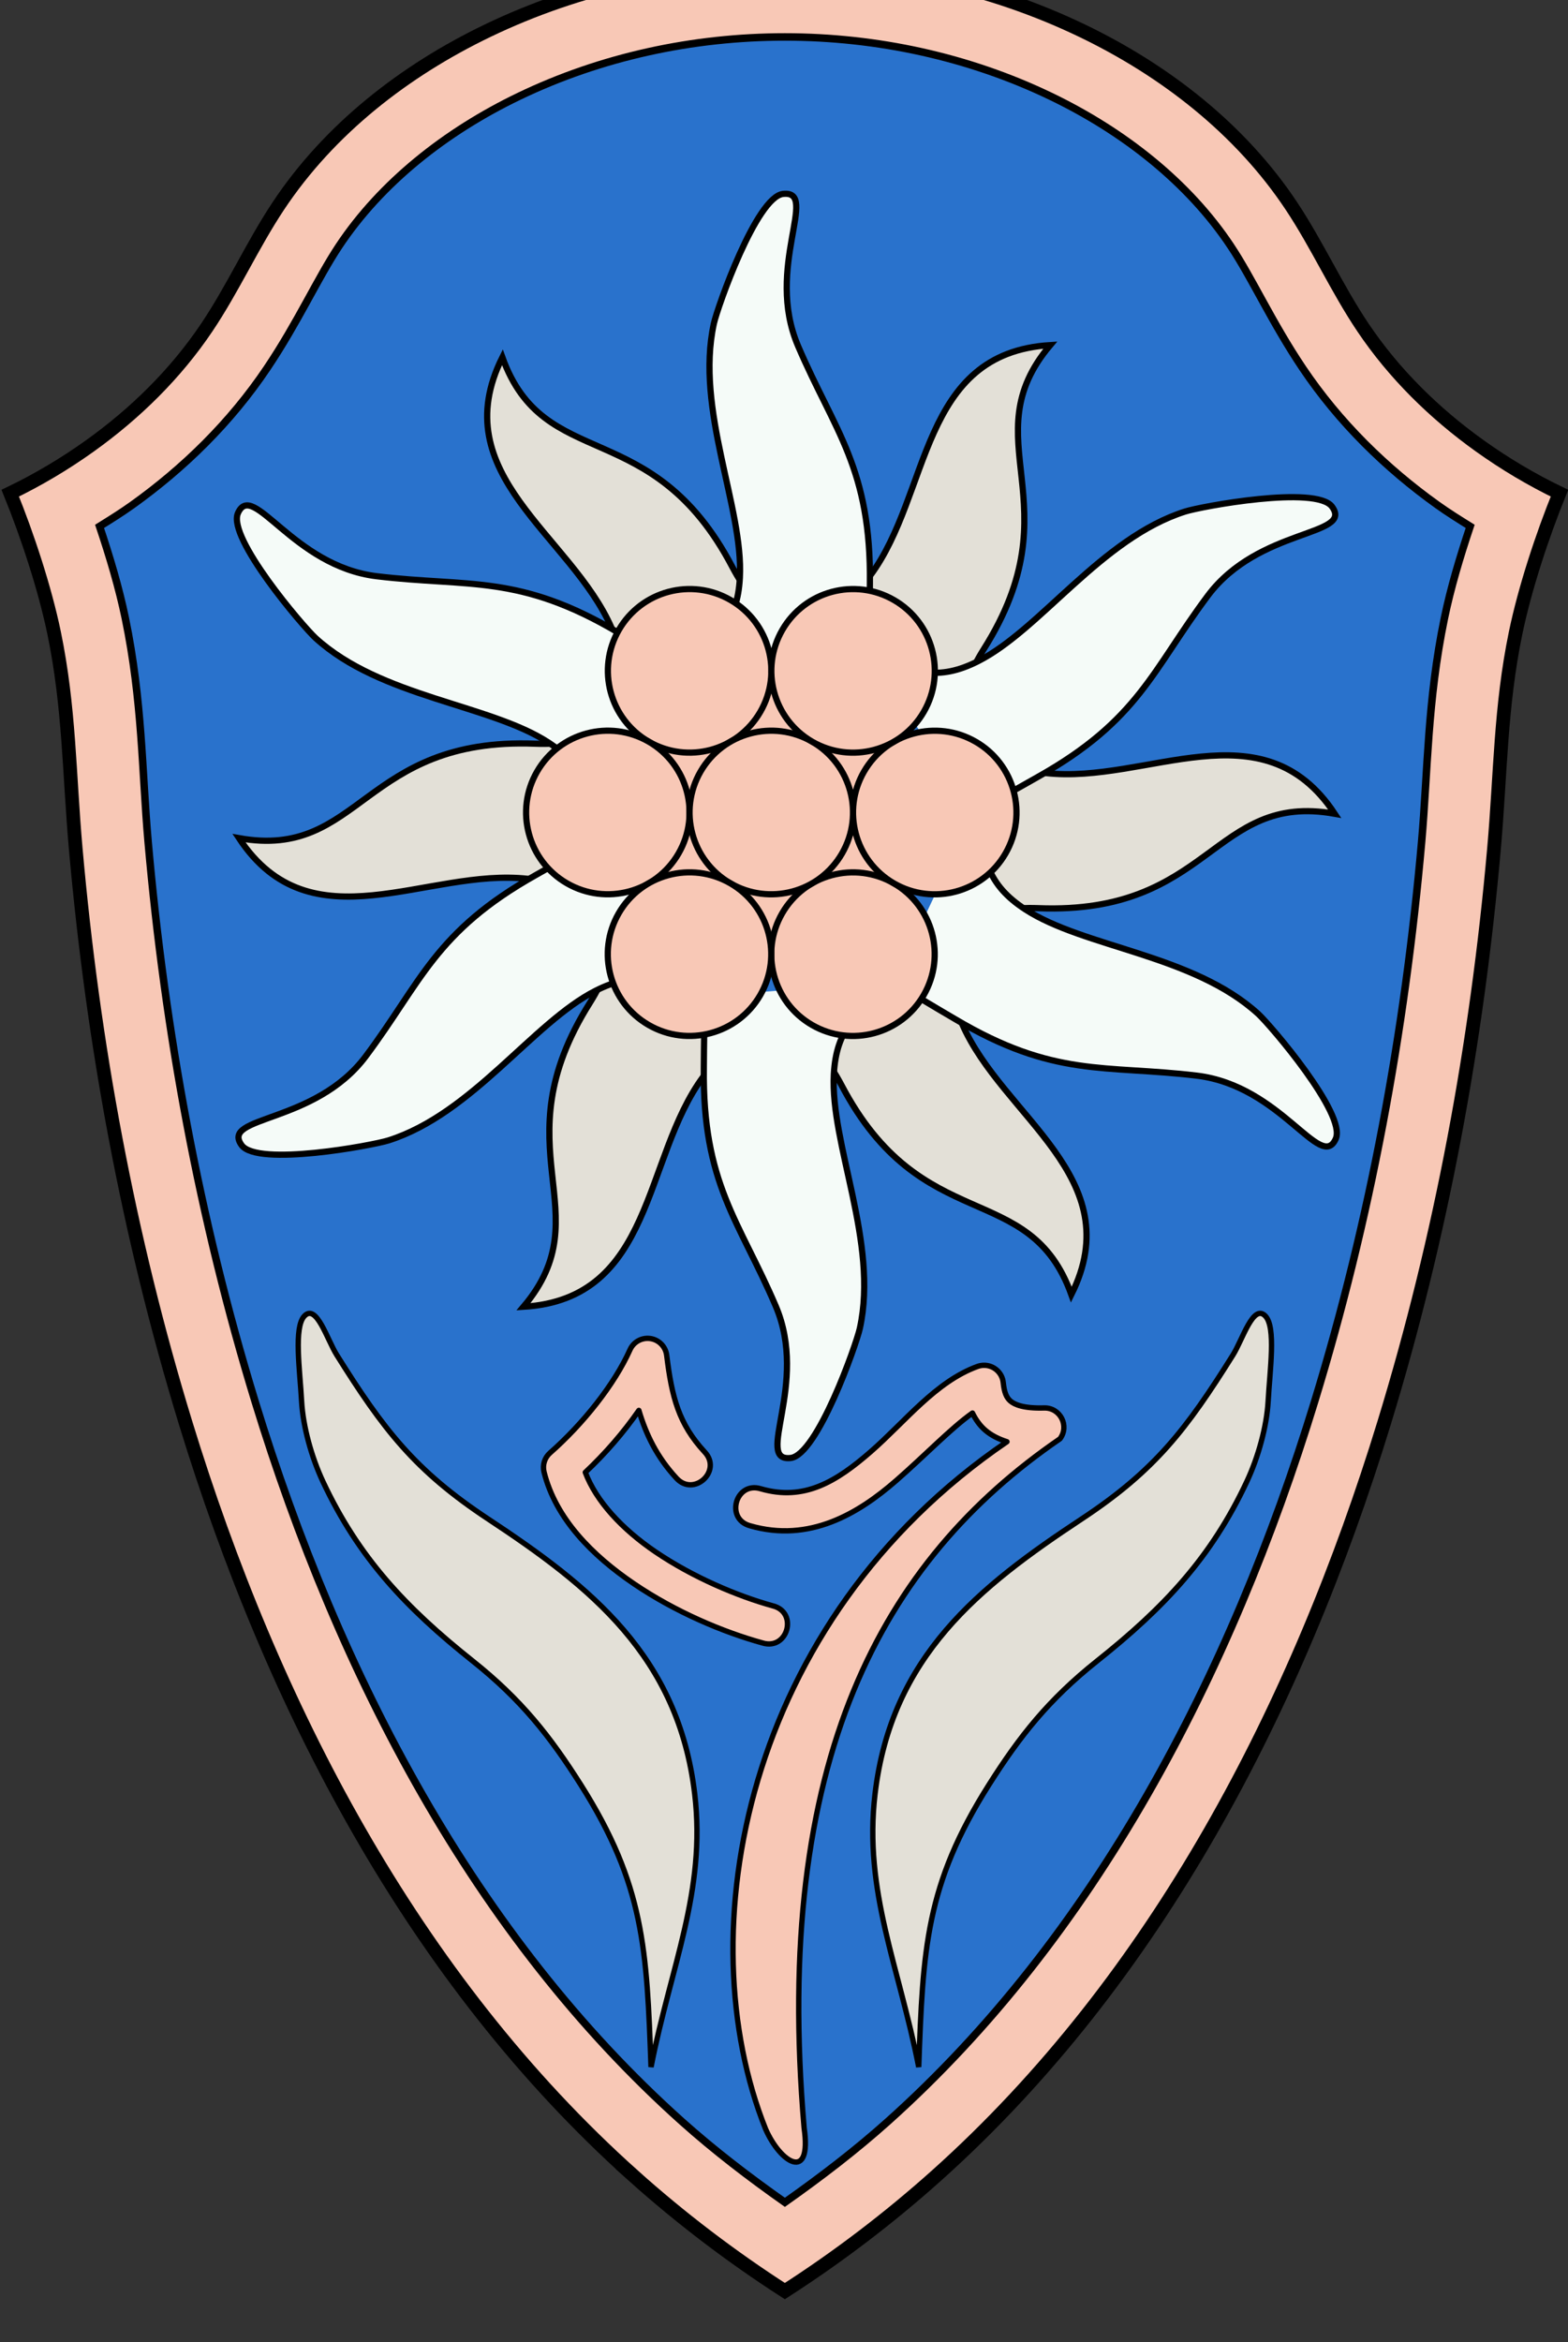 <?xml version="1.0" encoding="UTF-8" standalone="no"?>
<!-- Created with Inkscape (http://www.inkscape.org/) -->

<svg
   xmlns:dc="http://purl.org/dc/elements/1.1/"
   xmlns:cc="http://creativecommons.org/ns#"
   xmlns:rdf="http://www.w3.org/1999/02/22-rdf-syntax-ns#"
   xmlns:svg="http://www.w3.org/2000/svg"
   xmlns="http://www.w3.org/2000/svg"
   xmlns:xlink="http://www.w3.org/1999/xlink"
   xmlns:sodipodi="http://sodipodi.sourceforge.net/DTD/sodipodi-0.dtd"
   xmlns:inkscape="http://www.inkscape.org/namespaces/inkscape"
   width="96.91mm"
   height="144.673mm"
   viewBox="0 0 96.91 144.673"
   version="1.1"
   id="svg24449"
   inkscape:version="0.92.3 (2405546, 2018-03-11)"
   sodipodi:docname="COA Glas Arda.svg">
  <rect x="0" y="0" width="96.91" height="144.673" fill="#333333" stroke="none"/>
  <defs
     id="defs24443" />
  <sodipodi:namedview
     id="base"
     pagecolor="#ffffff"
     bordercolor="#666666"
     borderopacity="1.0"
     inkscape:pageopacity="0.0"
     inkscape:pageshadow="2"
     inkscape:zoom="0.49497475"
     inkscape:cx="-90.667592"
     inkscape:cy="481.89837"
     inkscape:document-units="mm"
     inkscape:current-layer="layer1"
     showgrid="false"
     fit-margin-top="0"
     fit-margin-left="0"
     fit-margin-right="0"
     fit-margin-bottom="0"
     inkscape:window-width="1920"
     inkscape:window-height="1017"
     inkscape:window-x="-4"
     inkscape:window-y="-4"
     inkscape:window-maximized="1" />
  <g
     inkscape:label="Layer 1"
     inkscape:groupmode="layer"
     id="layer1"
     transform="translate(390.901,-72.717)">
    <g
       id="g23738"
       transform="matrix(0.282,0,0,0.282,-273.769,-3144.625)">
      <path
         id="path23480"
         style="fill:#f8c8b6;fill-opacity:1;fill-rule:evenodd;stroke:#000000;stroke-width:3;stroke-linecap:butt;stroke-linejoin:miter;stroke-miterlimit:4;stroke-dasharray:none;stroke-opacity:1"
         d="m -276.52,11885.616 c -48.297,-43.201 -79.198,-103.032 -98.184,-164.985 -12.524,-40.867 -20.298,-83.135 -24.061,-125.712 -1.461,-16.529 -1.377,-31.031 -4.742,-47.28 -2.013,-9.722 -5.866,-21.401 -9.609,-30.597 6.105,-2.949 11.957,-6.422 17.471,-10.367 9.926,-7.101 18.784,-15.782 25.592,-25.911 5.746,-8.549 9.985,-18.034 15.681,-26.616 11.166,-16.823 27.691,-29.669 45.89,-38.415 20.211,-9.712 42.716,-14.61 65.136,-14.176 22.42,-0.434 44.925,4.464 65.136,14.176 18.199,8.746 34.724,21.592 45.89,38.415 5.697,8.582 9.935,18.067 15.681,26.616 6.808,10.129 15.666,18.81 25.592,25.911 5.514,3.945 11.366,7.418 17.471,10.367 -3.743,9.196 -7.596,20.875 -9.609,30.597 -3.364,16.249 -3.281,30.751 -4.742,47.28 -3.763,42.577 -11.538,84.845 -24.061,125.712 -18.986,61.953 -49.887,121.784 -98.184,164.985 -10.37,9.275 -21.475,17.728 -33.176,25.253 -11.701,-7.525 -22.806,-15.978 -33.176,-25.253 z"
         inkscape:connector-curvature="0"
         sodipodi:nodetypes="cssscsscccscsscsssccc" />
      <path
         sodipodi:nodetypes="ccccccccccccccccccccccc"
         inkscape:connector-curvature="0"
         id="path23486"
         d="m -185.111,11430.098 c 16.102,7.738 30.287,18.962 39.514,32.863 h 0.002 v 0 c 4.719,7.109 8.966,16.624 15.732,26.691 8.027,11.942 18.271,21.916 29.547,29.983 2.322,1.661 4.746,3.169 7.168,4.679 -2.231,6.652 -4.27,13.473 -5.641,20.092 -3.756,18.144 -3.626,33.446 -5.01,49.108 -3.675,41.58 -11.261,82.755 -23.424,122.445 -18.409,60.07 -48.206,117.197 -93.57,157.775 -7.126,6.374 -14.735,12.18 -22.551,17.69 -7.816,-5.51 -15.424,-11.315 -22.551,-17.69 -45.365,-40.578 -75.161,-97.705 -93.57,-157.775 -12.163,-39.69 -19.749,-80.865 -23.424,-122.445 -1.384,-15.662 -1.255,-30.964 -5.012,-49.108 -1.37,-6.618 -3.409,-13.44 -5.641,-20.092 2.422,-1.51 4.848,-3.018 7.17,-4.679 11.276,-8.067 21.52,-18.041 29.547,-29.983 6.767,-10.067 11.014,-19.584 15.732,-26.693 9.227,-13.901 23.412,-25.125 39.514,-32.863 17.934,-8.618 38.033,-12.991 58.234,-12.99 20.202,0 40.299,4.374 58.232,12.992 z"
         style="color:#000000;font-style:normal;font-variant:normal;font-weight:normal;font-stretch:normal;font-size:medium;line-height:normal;font-family:sans-serif;font-variant-ligatures:normal;font-variant-position:normal;font-variant-caps:normal;font-variant-numeric:normal;font-variant-alternates:normal;font-feature-settings:normal;text-indent:0;text-align:start;text-decoration:none;text-decoration-line:none;text-decoration-style:solid;text-decoration-color:#000000;letter-spacing:normal;word-spacing:normal;text-transform:none;writing-mode:lr-tb;direction:ltr;text-orientation:mixed;dominant-baseline:auto;baseline-shift:baseline;text-anchor:start;white-space:normal;shape-padding:0;clip-rule:nonzero;display:inline;overflow:visible;visibility:visible;opacity:1;isolation:auto;mix-blend-mode:normal;color-interpolation:sRGB;color-interpolation-filters:linearRGB;solid-color:#000000;solid-opacity:1;vector-effect:none;fill:#2972cc;fill-opacity:1;fill-rule:evenodd;stroke:#000000;stroke-width:1.641;stroke-linecap:butt;stroke-linejoin:miter;stroke-miterlimit:4;stroke-dasharray:none;stroke-dashoffset:0;stroke-opacity:1;color-rendering:auto;image-rendering:auto;shape-rendering:auto;text-rendering:auto;enable-background:accumulate" />
      <g
         transform="matrix(-1,0,0,1,-486.69,0)"
         id="g23509">
        <g
           style="stroke:#000000;stroke-width:1.663;stroke-miterlimit:4;stroke-dasharray:none"
           id="g22829-09"
           transform="matrix(0.701,-0.421,0.421,0.701,-5433.823,3401.745)">
          <g
             style="stroke:#000000;stroke-width:1.663;stroke-miterlimit:4;stroke-dasharray:none"
             transform="rotate(30,546.365,12511.122)"
             id="g22781-8">
            <path
               style="fill:#e3e0d7;fill-opacity:1;stroke:#000000;stroke-width:1.663;stroke-miterlimit:4;stroke-dasharray:none"
               d="m -49.905,12041.418 c -5.983,-7.792 -7.218,-12.711 -10.906,-18.781 -24.059,-39.599 4.6,-55.998 -16.409,-81.735 35.058,2.708 31.308,40.305 47.116,62.464 6.089,8.536 13.318,13.955 26.262,17.243"
               id="path3431-5-3-2-6-6"
               inkscape:connector-curvature="0"
               sodipodi:nodetypes="cscsc" />
            <use
               style="stroke:#000000;stroke-width:1.663;stroke-miterlimit:4;stroke-dasharray:none"
               x="0"
               y="0"
               xlink:href="#path3431-5-3-2-6-6"
               id="use22690-9"
               transform="rotate(-60,-8.852,12070.906)"
               width="100%"
               height="100%" />
            <use
               style="stroke:#000000;stroke-width:1.663;stroke-miterlimit:4;stroke-dasharray:none"
               x="0"
               y="0"
               xlink:href="#path3431-5-3-2-6-6"
               id="use22690-1-4"
               transform="rotate(-120,-8.852,12070.906)"
               width="100%"
               height="100%" />
            <use
               style="stroke:#000000;stroke-width:1.663;stroke-miterlimit:4;stroke-dasharray:none"
               x="0"
               y="0"
               xlink:href="#path3431-5-3-2-6-6"
               id="use22690-1-6-1"
               transform="rotate(-180,-8.852,12070.906)"
               width="100%"
               height="100%" />
            <use
               style="stroke:#000000;stroke-width:1.663;stroke-miterlimit:4;stroke-dasharray:none"
               x="0"
               y="0"
               xlink:href="#path3431-5-3-2-6-6"
               id="use22690-1-6-3-79"
               transform="rotate(120,-8.852,12070.906)"
               width="100%"
               height="100%" />
            <use
               style="stroke:#000000;stroke-width:1.663;stroke-miterlimit:4;stroke-dasharray:none"
               x="0"
               y="0"
               xlink:href="#path3431-5-3-2-6-6"
               id="use22690-1-6-3-5-9"
               transform="rotate(60,-8.852,12070.906)"
               width="100%"
               height="100%" />
          </g>
          <g
             style="fill:#f5fbf8;fill-opacity:1;stroke:#000000;stroke-width:1.663;stroke-miterlimit:4;stroke-dasharray:none"
             transform="rotate(30,285.64,11852.275)"
             id="g22773-3">
            <path
               style="fill:#f5fbf8;fill-opacity:1;stroke:#000000;stroke-width:1.663;stroke-miterlimit:4;stroke-dasharray:none"
               d="m 264.833,11806.211 c -0.562,-8.423 -0.357,-12.234 -0.326,-19.099 0.144,-31.052 10.169,-40.753 20.359,-63.459 9.33,-20.79 -5.098,-41.872 4.693,-40.647 7.13,0.892 17.081,30.667 17.966,35.067 4.655,23.135 -8.838,49.158 -8.144,67.937 0.444,12.032 5.665,16.543 15.748,25.212"
               id="path3431-5-3-2-3"
               inkscape:connector-curvature="0"
               sodipodi:nodetypes="csssssc" />
            <use
               style="fill:#f5fbf8;fill-opacity:1;stroke:#000000;stroke-width:1.663;stroke-miterlimit:4;stroke-dasharray:none"
               x="0"
               y="0"
               xlink:href="#path3431-5-3-2-3"
               id="use22622-1"
               transform="rotate(-60,285.641,11852.275)"
               width="100%"
               height="100%" />
            <use
               style="fill:#f5fbf8;fill-opacity:1;stroke:#000000;stroke-width:1.663;stroke-miterlimit:4;stroke-dasharray:none"
               x="0"
               y="0"
               xlink:href="#path3431-5-3-2-3"
               id="use22622-2-70"
               transform="rotate(-120,285.641,11852.275)"
               width="100%"
               height="100%" />
            <use
               style="fill:#f5fbf8;fill-opacity:1;stroke:#000000;stroke-width:1.663;stroke-miterlimit:4;stroke-dasharray:none"
               x="0"
               y="0"
               xlink:href="#path3431-5-3-2-3"
               id="use22622-2-0-3"
               transform="rotate(-180,285.641,11852.275)"
               width="100%"
               height="100%" />
            <use
               style="fill:#f5fbf8;fill-opacity:1;stroke:#000000;stroke-width:1.663;stroke-miterlimit:4;stroke-dasharray:none"
               x="0"
               y="0"
               xlink:href="#path3431-5-3-2-3"
               id="use22622-2-1-1"
               transform="rotate(120,285.641,11852.275)"
               width="100%"
               height="100%" />
            <use
               style="fill:#f5fbf8;fill-opacity:1;stroke:#000000;stroke-width:1.663;stroke-miterlimit:4;stroke-dasharray:none"
               x="0"
               y="0"
               xlink:href="#path3431-5-3-2-3"
               id="use22622-2-1-4-18"
               transform="rotate(60,285.641,11852.275)"
               width="100%"
               height="100%" />
          </g>
        </g>
        <g
           style="stroke:#000000;stroke-width:1.663;stroke-miterlimit:4;stroke-dasharray:none"
           id="g23209-2"
           transform="matrix(0.708,-0.409,0.409,0.708,-5290.184,3312.406)">
          <circle
             r="38.444"
             cy="11852.275"
             cx="285.641"
             id="path23119-9"
             style="color:#000000;clip-rule:nonzero;display:inline;overflow:visible;visibility:visible;opacity:1;isolation:auto;mix-blend-mode:normal;color-interpolation:sRGB;color-interpolation-filters:linearRGB;solid-color:#000000;solid-opacity:1;fill:#f8c8b6;fill-opacity:1;fill-rule:evenodd;stroke:#000000;stroke-width:1.663;stroke-linecap:butt;stroke-linejoin:bevel;stroke-miterlimit:4;stroke-dasharray:none;stroke-dashoffset:0;stroke-opacity:1;paint-order:fill markers stroke;color-rendering:auto;image-rendering:auto;shape-rendering:auto;text-rendering:auto;enable-background:accumulate" />
          <use
             transform="translate(37.942,-21.912)"
             height="100%"
             width="100%"
             id="use22831-1-2-9"
             xlink:href="#path22813-4"
             y="0"
             x="0"
             style="stroke:#000000;stroke-width:1.663;stroke-miterlimit:4;stroke-dasharray:none" />
          <use
             transform="translate(37.942,21.911)"
             height="100%"
             width="100%"
             id="use22831-1-8-6"
             xlink:href="#path22813-4"
             y="0"
             x="0"
             style="stroke:#000000;stroke-width:1.663;stroke-miterlimit:4;stroke-dasharray:none" />
          <use
             transform="translate(-37.942,21.911)"
             height="100%"
             width="100%"
             id="use22831-1-4-5"
             xlink:href="#path22813-4"
             y="0"
             x="0"
             style="stroke:#000000;stroke-width:1.663;stroke-miterlimit:4;stroke-dasharray:none" />
          <use
             transform="translate(-37.943,-21.911)"
             height="100%"
             width="100%"
             id="use22831-1-89"
             xlink:href="#path22813-4"
             y="0"
             x="0"
             style="stroke:#000000;stroke-width:1.663;stroke-miterlimit:4;stroke-dasharray:none" />
          <ellipse
             ry="21.912"
             rx="21.906"
             cy="11852.275"
             cx="285.641"
             id="path22813-4"
             style="color:#000000;clip-rule:nonzero;display:inline;overflow:visible;visibility:visible;opacity:1;isolation:auto;mix-blend-mode:normal;color-interpolation:sRGB;color-interpolation-filters:linearRGB;solid-color:#000000;solid-opacity:1;fill:#f8c8b6;fill-opacity:1;fill-rule:evenodd;stroke:#000000;stroke-width:1.663;stroke-linecap:round;stroke-linejoin:bevel;stroke-miterlimit:4;stroke-dasharray:none;stroke-dashoffset:0;stroke-opacity:1;paint-order:fill markers stroke;color-rendering:auto;image-rendering:auto;shape-rendering:auto;text-rendering:auto;enable-background:accumulate" />
          <g
             style="stroke:#000000;stroke-width:1.663;stroke-miterlimit:4;stroke-dasharray:none"
             id="g23198-8">
            <use
               style="stroke:#000000;stroke-width:1.663;stroke-miterlimit:4;stroke-dasharray:none"
               x="0"
               y="0"
               xlink:href="#path22813-4"
               id="use22831-1-3-7"
               width="100%"
               height="100%"
               transform="translate(-2.8920286e-6,43.822)" />
            <use
               style="stroke:#000000;stroke-width:1.663;stroke-miterlimit:4;stroke-dasharray:none"
               x="0"
               y="0"
               xlink:href="#path22813-4"
               id="use22831-2"
               width="100%"
               height="100%"
               transform="translate(-2.8920285e-6,-43.823)" />
          </g>
        </g>
      </g>
      <g
         transform="translate(-0.867)"
         id="g23637">
        <path
           style="fill:#e3e0d7;fill-opacity:1;fill-rule:evenodd;stroke:#000000;stroke-width:1.172;stroke-linecap:butt;stroke-linejoin:miter;stroke-miterlimit:4;stroke-dasharray:none;stroke-opacity:1"
           d="m -347.799,11697.302 c -2.335,2.497 -0.975,11.764 -0.598,18.622 0.305,5.547 2.169,12.281 4.701,17.673 7.779,16.571 18.058,27.528 32.789,39.244 10.673,8.49 16.995,16.534 23.689,27.097 13.937,21.999 14.476,36.106 15.407,61.85 4.298,-22.029 12.099,-38.473 9.572,-59.826 -3.573,-30.189 -22.846,-45.423 -45.285,-60.228 -16.064,-10.6 -22.953,-19.62 -33.176,-35.942 -2.098,-3.35 -4.445,-11.328 -7.099,-8.49 z"
           id="path23601-3"
           inkscape:connector-curvature="0"
           sodipodi:nodetypes="ssssscssss" />
        <use
           x="0"
           y="0"
           xlink:href="#path23601-3"
           id="use23633"
           transform="matrix(-1,0,0,1,-484.955,0)"
           width="100%"
           height="100%" />
      </g>
      <path
         sodipodi:nodetypes="ccccsccccccccccccccccccccccccc"
         inkscape:connector-curvature="0"
         id="path18099-5-4-8-2"
         d="m -273.236,11702.178 c -1.733,-0.08 -3.34,0.906 -4.049,2.49 -3.413,7.624 -10.308,16.253 -17.533,22.603 -1.185,1.042 -1.689,2.659 -1.307,4.19 2.546,10.21 10.545,18.254 19.682,24.459 9.136,6.205 19.606,10.61 28.23,12.984 5.509,1.646 7.814,-6.73 2.238,-8.134 -7.709,-2.123 -17.556,-6.278 -25.729,-11.829 -7.353,-4.993 -13.001,-11.099 -15.381,-17.416 4.33,-4.07 8.351,-8.675 11.74,-13.566 1.567,5.261 3.945,10.198 8.219,14.826 3.812,4.233 10.116,-1.588 6.199,-5.724 -5.719,-6.193 -7.19,-12.041 -8.322,-21.188 -0.253,-2.038 -1.937,-3.598 -3.988,-3.695 z m 73.404,5.9 c -0.439,0.02 -0.874,0.1 -1.287,0.25 -9.161,3.312 -15.856,12.088 -23.389,18.654 -7.532,6.567 -14.603,10.901 -24.145,8.135 -5.449,-1.651 -7.836,6.584 -2.35,8.104 13.062,3.787 23.788,-2.686 32.039,-9.879 6.362,-5.546 12.002,-11.464 16.73,-14.809 0.673,1.358 1.535,2.662 2.809,3.762 1.321,1.14 2.939,1.938 4.754,2.523 -57.787,39.363 -70.062,107.738 -52.891,150.569 3.219,7.368 10.178,11.774 8.434,-0.285 -6.907,-80.626 17.087,-124.207 56.074,-150.922 2.135,-2.827 0.046,-6.867 -3.494,-6.76 -4.509,0.135 -6.478,-0.749 -7.361,-1.512 -0.883,-0.762 -1.35,-1.884 -1.58,-4.056 -0.232,-2.203 -2.13,-3.852 -4.344,-3.774 z"
         style="color:#000000;font-style:normal;font-variant:normal;font-weight:normal;font-stretch:normal;font-size:medium;line-height:normal;font-family:sans-serif;font-variant-ligatures:normal;font-variant-position:normal;font-variant-caps:normal;font-variant-numeric:normal;font-variant-alternates:normal;font-feature-settings:normal;text-indent:0;text-align:start;text-decoration:none;text-decoration-line:none;text-decoration-style:solid;text-decoration-color:#000000;letter-spacing:normal;word-spacing:normal;text-transform:none;writing-mode:lr-tb;direction:ltr;text-orientation:mixed;dominant-baseline:auto;baseline-shift:baseline;text-anchor:start;white-space:normal;shape-padding:0;clip-rule:nonzero;display:inline;overflow:visible;visibility:visible;opacity:1;isolation:auto;mix-blend-mode:normal;color-interpolation:sRGB;color-interpolation-filters:linearRGB;solid-color:#000000;solid-opacity:1;vector-effect:none;fill:#f8c8b6;fill-opacity:1;fill-rule:evenodd;stroke:#000000;stroke-width:1.172;stroke-linecap:round;stroke-linejoin:round;stroke-miterlimit:4;stroke-dasharray:none;stroke-dashoffset:0;stroke-opacity:1;color-rendering:auto;image-rendering:auto;shape-rendering:auto;text-rendering:auto;enable-background:accumulate" />
    </g>
  </g>
</svg>
